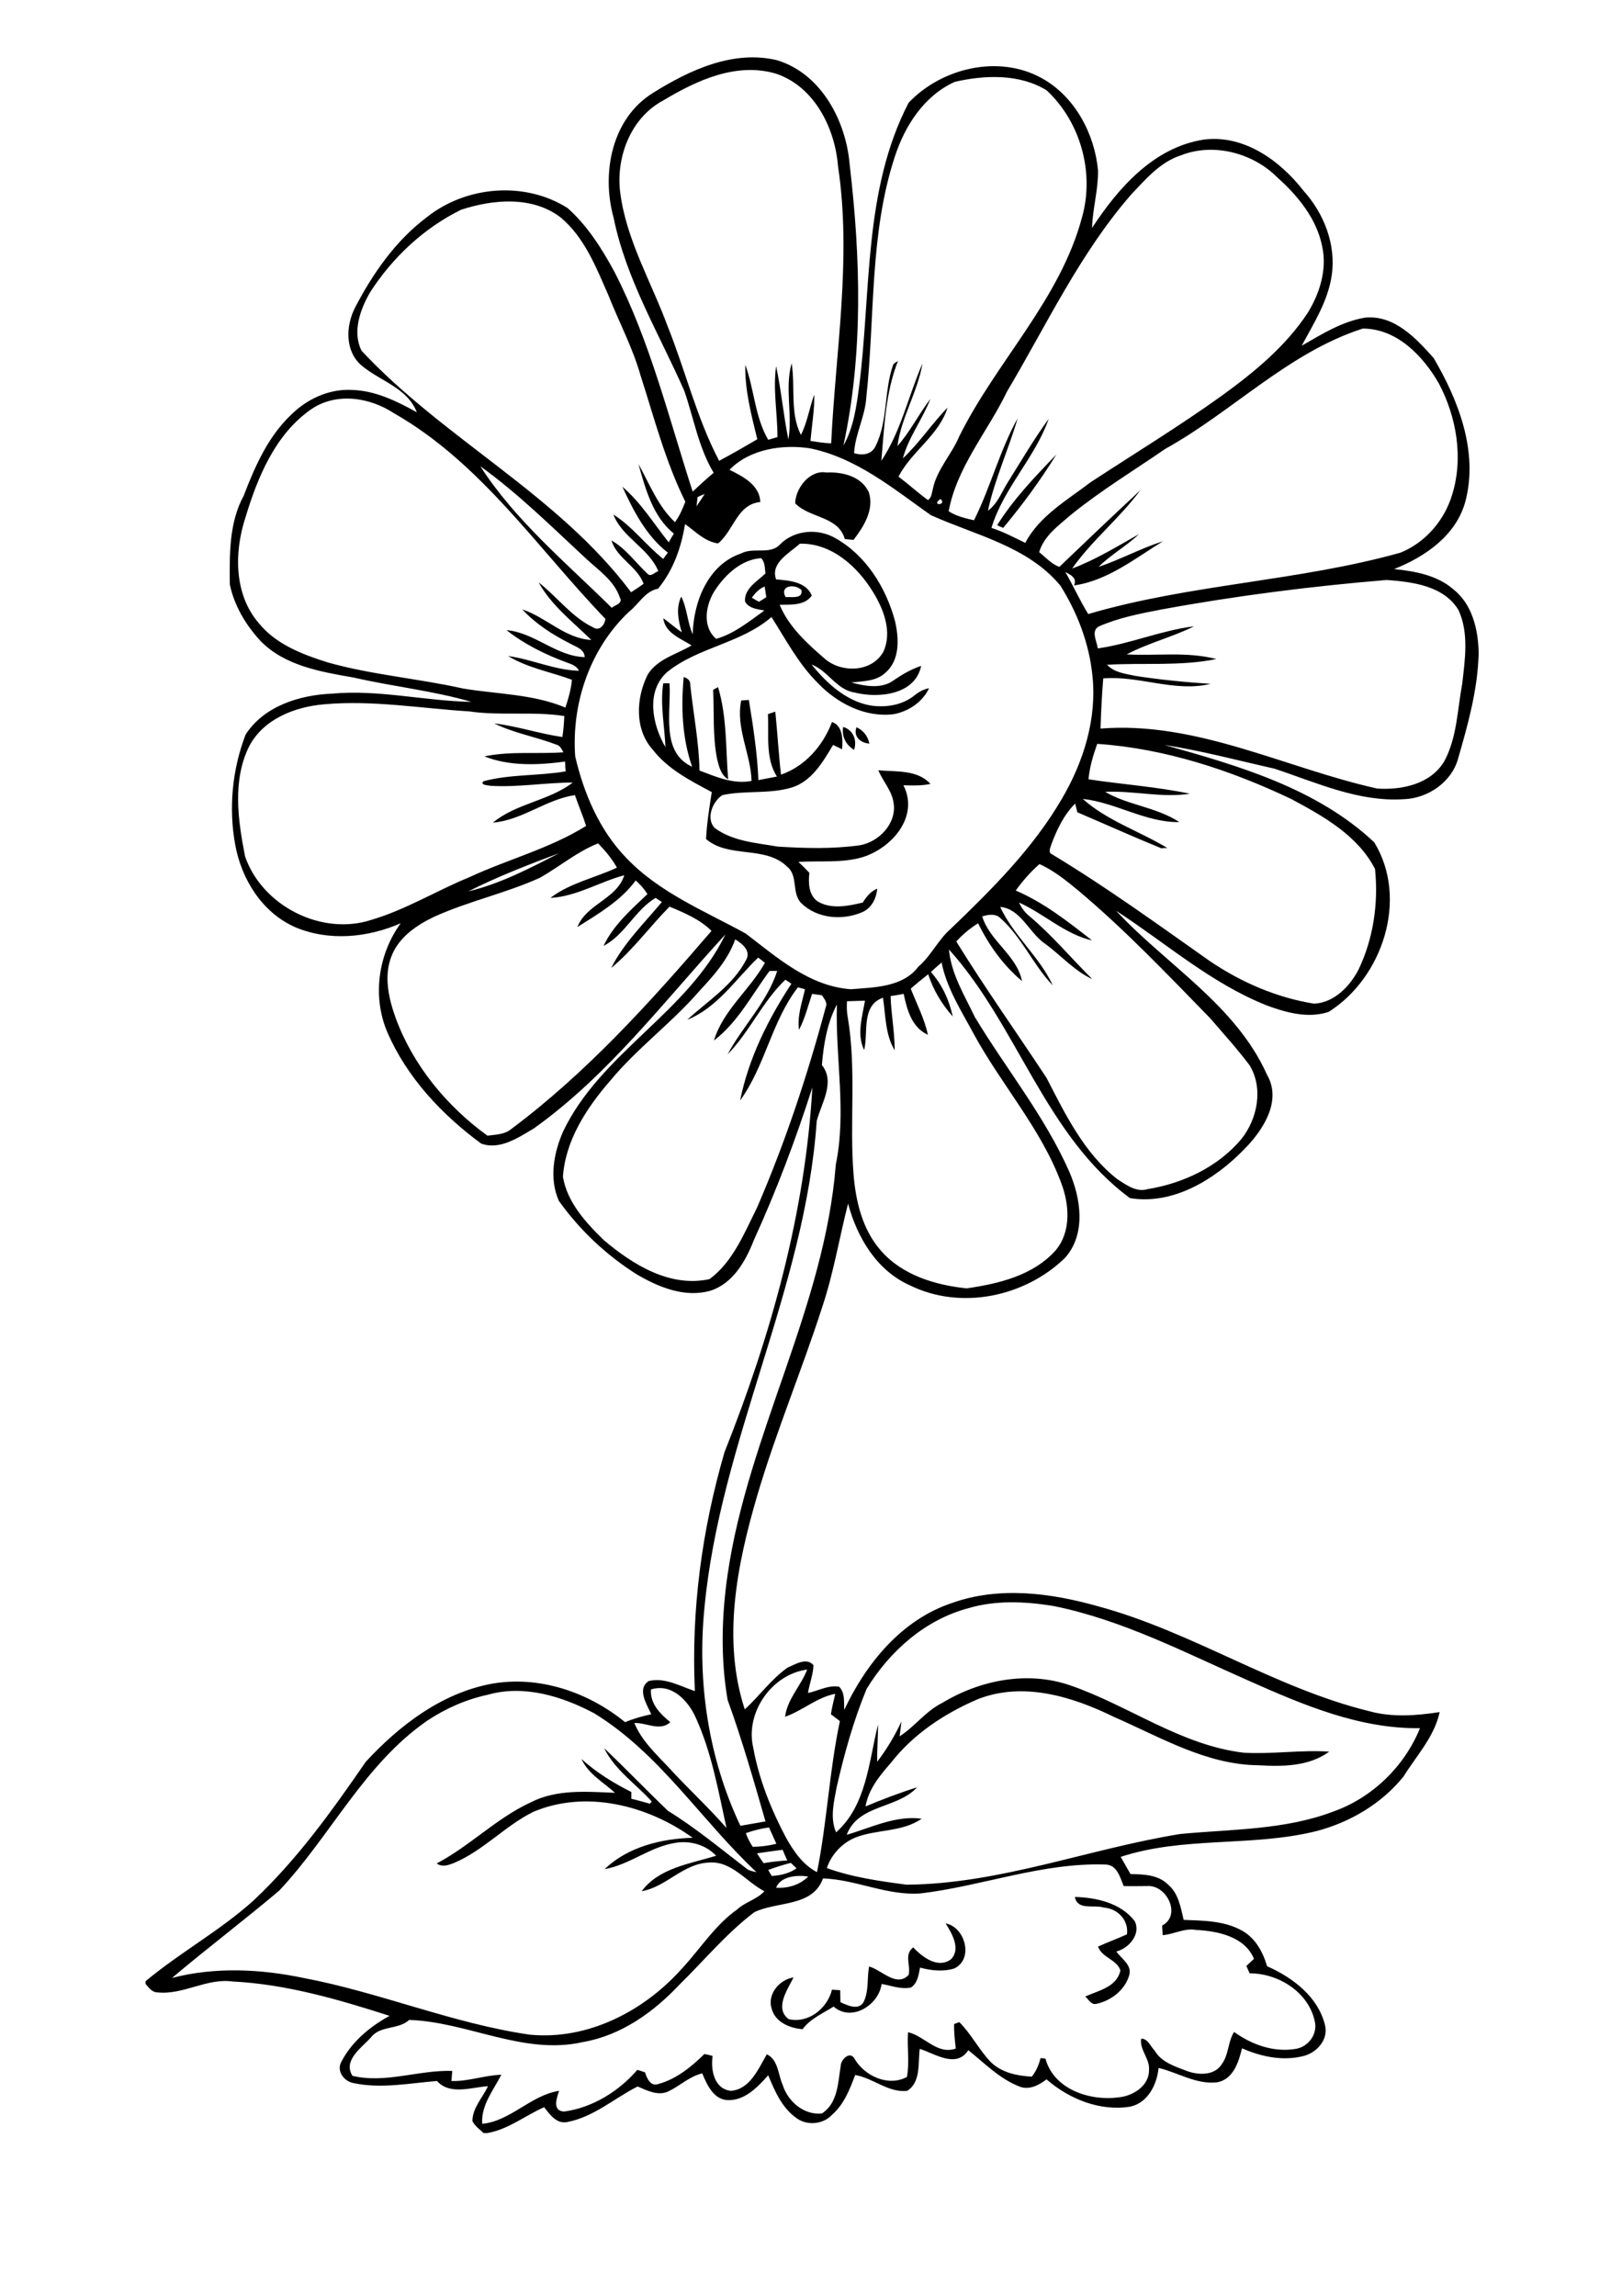 <?xml version="1.0" encoding="utf-8"?>
<!-- Generator: Adobe Illustrator 21.0.2, SVG Export Plug-In . SVG Version: 6.00 Build 0)  -->
<svg version="1.2" baseProfile="tiny" id="Layer_1" xmlns="http://www.w3.org/2000/svg" xmlns:xlink="http://www.w3.org/1999/xlink"
	 x="0px" y="0px" viewBox="0 0 595 842" overflow="scroll" xml:space="preserve">
<g>
	<path d="M346.9,705.4c7.1,1.3,10.4,13,3.2,16.5c-4,1.3-8.6,0.8-12.6-0.3c-0.5,2.6-0.9,5.7-3.3,7.3c-3.6,0.8-7.3-0.7-10.8-1.3
		c-1,7.7-11,14.1-17.6,8.3c-4,2.5-8.6,4.5-11.4,8.3c-4.7-0.4-9.9-2.5-11.3-7.4c-1.8-5.4,2.8-10.8,8-11.6c-2.2,4.5-7.1,11.3-1.8,15.3
		c7.2,1.7,14.2-3.9,15.9-10.8c1,0.1,2,0.1,3,0.2c0,1.5,0.1,2.9,0.1,4.4c2.5,1.1,6.4,3.1,8.4,0.1c2.1-4,1.3-8.8,2.1-13.2
		c4.6,1.2,10,7.8,14.5,3.1c0.9-3.3-1.8-7.5,1.7-10.1c3.3,3.5,9,7.9,13.8,4.4C352.6,714.8,349.2,709.1,346.9,705.4 M394.3,695.7
		c7.9,0.2,16.8,2.2,21.9,8.8c2.5,4.7-2.1,10.1-6.7,11.2c1.9,2.7,5.9,5,4.7,8.8c-1.5,5.3-6.7,9.3-12,10.4c-1.9,0.5-2.9-1.7-4.1-2.7
		c4.9-2.2,11.5-3.4,12.9-9.5c-1.1-4-6.8-4.7-8.2-8.8c3.5-1.6,7.1-2.9,10.6-4.5c0.7-5.2-3.4-9.4-8.4-9.8
		C401.2,698.4,395.3,700.8,394.3,695.7 M314.2,266.7c2.5,1.2,4.2,3.3,4.7,6C315.7,272.5,312.9,270.1,314.2,266.7 M309.3,266.6
		c3.7,1.1,5.2,4.9,4,8.4C310.3,273.2,308.7,270.1,309.3,266.6 M261.6,253c0.5-0.3,1.4-0.8,1.8-1c3.3,10.9,2.8,22.6,3.7,33.8
		c-2.7-1.6-3.4-4.8-4.1-7.7C261.4,269.8,262,261.4,261.6,253 M275.8,219.2c0.7,0.4,2,1.2,2.6,1.5c0.9-0.5,1.8-1.1,2.7-1.7
		c-0.2-1.3-0.4-2.6-0.6-3.9C278.5,215.9,277,217.5,275.8,219.2 M288.2,219c2.1-0.2,6.4,0.8,5.8-2.6
		C291.5,213.9,285.8,214.8,288.2,219 M262.4,216.3c-3.5,5.2-5,13.4,0.3,18c6.7-1.9,12.1-6.4,17.7-10.4c-2.5-0.5-5.7-0.7-7.1-3.3
		c-0.4-4.7,4.5-7.4,7.5-10.3c-0.3-1.9-0.1-4.1-1.6-5.6C272,205.2,266.2,210.6,262.4,216.3 M284.7,212.5c4.8,0.4,10.9,0.8,13.1,5.9
		c-2.6,3.8-7.8,3.3-11.8,3.4c3.4,8.2,10.2,14.3,16.8,20c6.2,5.1,17,4.7,21.2-2.7c3.4-7.2,0.2-15.6-3.7-21.9
		c-5.7-9.4-15.3-18.1-26.9-17.8C289.7,202.8,282.5,206.4,284.7,212.5 M286.3,199.5c5.3-5.2,13.9-5.8,20.2-2.1
		c11.2,6.3,18.5,18.1,21.8,30.3c1.5,6.4,1.9,14.5-3.6,19.1c-3.3,3.1-8.2,3-12.4,3.5c5.1,1.4,11.4,2.5,15.8-1
		c3.1-2.1,6.3-3.9,9.8-5.1c-2.1,10.6-15.6,12-24.3,9.8c-6.8-1-9.8-8-15.9-10.3c5.5,6.8,12.5,13.3,21.4,15c5.6,0.9,11.9,0,16.4-3.7
		c1.6-1.3,3.3-2.2,5.3-2.6c-2.4,5.1-7.4,8.4-12.8,9.5c-10.5,1.4-20.8-3.9-27.9-11.3c-7.1-7-11.8-16-17.1-24.3
		c-11.2,9.7-26.9,11-38.3,20.2c-7.9,7.1-5.4,19.3-0.6,27.5c-0.3-7.8-2-15.6-0.8-23.4c0.6,0,1.7,0,2.3,0c0.7,10.2-3.4,25.3,8.3,30.6
		c-3.7-10.5-4.1-21.9-3.1-32.9c1.3,0.4,2.5,1.2,2.4,2.8c1.1,10.5,3.2,20.9,3.4,31.5c6.1,2.3,12.4,5.1,19.1,3.8
		c-0.3-10-5.9-19.4-3.8-29.5c0.9-0.1,1.8-0.1,2.8-0.2c1.6,9.8,3.1,19.5,3.5,29.4c2.3-0.4,4.5-0.9,6.8-1.3
		c-4.3-6.7-2.9-15.3-3.3-22.9c0.9-0.3,1.8-0.6,2.7-0.9c0.8,7.7,1.2,15.4,2.1,23.1c8.9-3.1,15.4-10.6,18.7-19.3c4,1.3,4,6.5,3.7,10
		c-1.1-0.5-2.2-1.1-3.3-1.6c-3.7,6.2-7.8,13.3-15.1,15.6c-8.2,2.5-17.1,1-25.5,2.8c-3.6,2.3-6.1,8.5-2.9,12c6.7,5,15.3,5.5,23.3,6.9
		c10,0.6,20,0.9,30-0.5c7-1.2,13.6-8,12.4-15.5c-0.6-4.5-3.9-7.9-5.6-12c6.4,0.6,14.4-0.3,19.1,5c-3.2,0.7-6.6,0.6-9.9,0.5
		c5.9,11.5-4.3,23.1-15.1,26.4c-7.6,2.2-15.6,1.2-23.4,1.7c1.4,1.3,2.7,2.6,4,4c-0.4,3.6-0.3,8,2.9,10.4c5,3.1,11.3,1.8,16.7,0.5
		c1.3-2.1,2.9-4.1,5.3-5.1c-0.3,3.4-1.9,6.9-5.2,8.5c-7.3,3.3-16.8,2.6-22.7-3.2c-3.6-3.7-1-10.1-5.2-13.4
		c-8-7.8-21.4-2.9-29.7-10.1c0.3-5.8,1.2-11.5,2.1-17.2c-7.8-4.2-16-8.3-21.6-15.5c-6.8-7.5-6.2-19-1.9-27.6
		c3.6-5.8,10.6-7.4,16.1-10.7c-4.1-2.6-9.7-4.5-10.4-10c2.3,1.7,4.5,3.6,6.8,5.2c-1.3-4.3-2.2-8.9-0.2-13.1
		c2.2,4.3,2.2,9.4,4.2,13.8c0.3-11.9,5.6-25.5,17.7-29.6C276.5,200.5,282.6,203.7,286.3,199.5 M291.7,184.6
		c0.1-5.6,5.4-12.4,11.5-11.3c5.9-0.3,12.8,1.4,15.5,7.2c2.1,6.4-1.9,12.7-5.6,17.5c-1.1-0.1-2.2-0.2-3.2-0.3
		C307.5,189.2,297,190.1,291.7,184.6 M365.8,192.6c6-9.6,13.9-17.8,21.7-25.9c-5.8,9.4-12.4,18.4-19.5,26.9
		C367.3,193.3,366.5,193,365.8,192.6 M284.7,692.3c4.3,0.3,8.7-1,11.8-4.1C292.5,687.6,286.4,688,284.7,692.3 M337.7,694.4
		c-12.3,0.9-23.7-5.1-35.8-5.5c-3.8,10.6-16.9,8.3-25.2,12.4c-10.2,7.7-18.4,17.7-27.5,26.6c-9.5,10.1-21.4,18.6-35.3,21
		c-21.8,5-42.3-7.4-63.8-8.1c-4,3.7-10.7,1.9-14.1,6.5c-3.4,3.7-10.3,8.4-6.7,14c12.1,2.9,24.3-2.2,36.6-1.8
		c-0.1,1.2-0.2,2.5-0.3,3.7c6.2,0.2,12.1-2.1,18.3-2.3c-2.9,5.7-7.5,11.2-7,18c10.4-1,17.8-10.5,28.2-12.1c-0.9,2.7-2.6,7.3,1.8,7.6
		c10.4-1.4,20.1-7.4,26.9-15.3c0.9,0.3,1.8,0.6,2.8,0.9c0.7,2.2,2,5.3,4.9,4.3c6.6-1.8,12.1-6.3,16.9-11c1,0.2,2,0.4,3,0.7
		c-0.7,5.1,0.5,12.1,6.7,12.8c7-0.5,10.1-8.1,13.2-13.4c4.2,2,4.1,7.4,5.8,11.2c1.9,6.1,7.8,11.2,14.4,10.5
		c5.9-3.8,5.9-11.4,6.9-17.5c0.1-2.4,3.5-5.6,5.1-2.5c3.7,6.3,12.4,10.3,19.2,6.6c1-5.4,0-10.9,0.4-16.4c6.1,1.4,10.7,8.4,17.5,6
		c-0.3-3-0.7-6-0.6-9c0.5-0.2,1.5-0.5,1.9-0.7c4.5,4.5,7.3,10.3,11.7,14.8c4,3.8,9.6,4.9,14.9,5.2c1.6-2,2.6-4.4,3.2-6.8
		c0.4,0,1.3,0.1,1.8,0.2c3.1,11.3,16.3,15.6,26.8,14.2c5.3-0.5,11.3-4.2,11.2-10.1c0.3-4.1-3.5-7.3-2.9-11.4c2.4-0.2,3.5,2.9,5,4.4
		c2.5,4.3,7.6,5.8,12,7.5c4.2,1.5,10,1.6,12.6-2.6c2.6-3.5,2.2-8.2,4.5-11.8c6.5,4.7,14.6,7.6,22.7,6.2c4.6-0.8,8-5.4,6.9-10.1
		c-2.3-10.7-13.3-17.6-23.9-17.6c-0.4-0.9-0.8-1.8-1.2-2.7c0.9-0.9,1.9-1.7,2.8-2.6c-3.4-8.2-13.3-10.2-21.2-10.6
		c-4.3-0.8-8.1,1.6-12.3,1.9c-0.1-1.2-0.1-2.3-0.2-3.5c7.2-3.8,1.7-14.9-5.3-14.5c-2.9,0-5.9,0.1-8.8,0c-1.4-3.4-2.5-8-7-7.9
		C382.2,683.1,360.3,691.7,337.7,694.4 M281.8,685.8c0.4,0.7,0.9,1.5,1.3,2.2c3.2-0.2,6.4-0.9,9.1-2.8c-0.7-0.7-1.4-1.3-2.1-2
		C287.3,683.9,284.5,684.8,281.8,685.8 M277.7,679.7c0.7,1.2,1.6,2.4,2.4,3.6c2.9-0.5,5.8-0.8,8.7-1c-0.6-1.3-1.2-2.6-1.7-3.9
		C284,678.8,280.9,679.2,277.7,679.7 M273.6,672.3c0.6,1.8,1.5,3.4,2.5,5c2.9,0,5.8-0.4,8.7-1.1c-0.9-2-1.8-4-2.7-6
		C279.2,670.6,276.4,671.3,273.6,672.3 M179.1,621.5c-8,1.7-15.5,5-22.3,9.5c-23.2,16-35.5,42.3-54.4,62.4
		c-12.9,10.9-26.4,21.1-39.3,32c15.8-4.1,32.4-3.3,48.2,0c28.1,5.3,54.7,16.7,83,20.8c21.4,2.1,42.1-8.7,56-24.4
		c6.7-7.2,12-15.8,20.1-21.5c3-2.8,7.3-3.7,10-6.7c-6.8-3.5-12.1-11.3-20.5-10.5c-9.3,0.4-15.5,8.9-24.5,10.5
		c6.2-8.5,17.8-10.1,27.3-13c-3.8-4.1-9.7-5.7-15.2-4.7c-9.2,1.5-16.6,8-25.7,9.6c8.5-8.2,20.9-11.2,32.3-11.5
		c-16.5-11.9-39.2-17.7-58.5-9.5c-10.3,5.1-18.3,14.2-29,18.7c-2,0.8-4.4,1.7-6.4,0.2c12.2-6.4,21.9-16.6,34.5-22.4
		c9.6-4.9,20.5-3.9,30.9-3.5c-4.3-3.9-9.8-6.9-12.3-12.4c5.4,4.9,11.7,8.8,18.3,12.1c0,0.6,0,1.9,0,2.5c2.3,0.5,4.5,1.2,6.8,1.8
		c0.2-0.2,0.5-0.6,0.7-0.8c-5.9-6.5-13.5-11.5-17.5-19.6c7.9,7.5,15.5,15.4,23.4,23c10.1,6.2,19.2,13.8,28.6,21
		c1.1,1,2.5,1.2,3.9,1.5c-20.3-19-35.5-43.6-59.6-58.3C206.2,622.1,192.2,617.8,179.1,621.5 M238.8,619.6c-0.4,5.2,3.4,9,7.1,12
		c-3.8,3.5-8.8,0.1-13.2,0.3c2.6,6.4,7.8,11.2,12.5,16.2c6.9,7.6,14.5,14.5,21.3,22.3c-3-13.6-5.4-27.5-11.2-40.3
		C252.5,623.7,246.4,617.2,238.8,619.6 M276.3,640.9c2.1,11.6,6.5,22.6,12,33c2.8,5,6.2,10,11.4,12.7c3.7-18.3,4.5-37.1,8.4-55.4
		c-1.1-0.8-2.2-1.7-3.3-2.5c0.4-2.5,1-5,1.6-7.5c-6.8,1.3-12,6.2-18.4,8.4c0.8-6.5,5.8-11.3,8.1-17.3
		C283.1,614,273.3,628.1,276.3,640.9 M355.2,589.8c-15.8,4.2-28.9,15.8-37.3,29.6c-4.8,11.6-8.2,23.8-11,36.1
		c-1,5.4-2.5,11.2-0.2,16.5c11.2-9.9,12-26,15.4-39.6c0,4.6-0.4,9.1-0.3,13.7c3.5-4.6,6.5-9.6,8.9-14.8c-0.2,1.8-0.5,3.7-0.7,5.5
		c5.6-3.6,9.6-9.3,15.7-12.3c13.9-8.4,31.3-11.8,46.9-6.4c21.5,7.4,40.6,22,63.7,24.7c10.4,0.6,20.9-1.1,31.3-0.4
		c-7.5,5.5-17.2,5.5-26,5c-19.1-0.2-35.9-10.3-52.9-17.7c-15.3-7.5-33.4-13.1-50.1-6.5c-12.1,5.2-23.5,12.7-31.7,23.2
		c-4.1,4.7-8.3,9.7-9.4,16.1c6.2-2.6,12.5-5,18.9-7c-7.2,7.9-21.6,6.2-25.8,17.4c8.9-2.6,18-7.2,27.5-5.9c-7.2,5-16.4,3.8-24.3,6.9
		c-4.9,2-8.8,6.2-10.5,11.2c9.4,3.4,19.4,4.8,29.3,6.1c34.4-0.3,66.8-13.2,100.4-18.6c18.8-1.8,38.3-1.4,56.3-8.3
		c14.2-5.1,25.9-16.5,31.6-30.5c-22.1,0.3-42.8-8.5-62.6-17.3c-23.4-10.3-46.5-22.4-71.8-27.5C376.1,587.3,365.3,586.8,355.2,589.8
		 M301.5,390.6c5,6.3-0.2,14-1.9,20.5c-4.2,61.6-35.5,117.4-41.2,178.7c-2.7,27.2,1.5,55.1,13.2,79.8c3.1-0.5,6.1-1.1,9.2-1.6
		c-4.3-15-8.6-30-13.9-44.6c-2.6-15.2-2.2-30.7,0-45.9c7.5-51.6,35.6-98.1,39.7-150.4c4-19.4-0.2-39.1,0.4-58.7
		C303.4,375.2,302.1,383.1,301.5,390.6 M341.5,356.5c4.1,4.6,6.7,10.3,8,16.3c-4-4.5-7.2-9.8-9-15.5c-2.2,1.7-4.4,3.5-6.4,5.3
		c2.2,5.6,5,11,6.3,16.9c-5.9-2.6-7.7-9.2-8.9-15c-1.6,0.3-3.2,0.6-4.8,0.8c0.2,6.7,1.5,13.2,1.5,19.9c-3.5-5.8-3.3-12.8-4.3-19.3
		c-8.1,2.9-5.3,12.7-6.9,19.2c-2.8-5.7-0.7-12.2,0.3-18.1c-2.2,0.1-4.4,0.1-6.6,0.2c-0.1,2-0.1,4,0.3,6c3.2,19,0.6,38.3,2.1,57.4
		c0.8,9.9,3.2,20.2,9.9,27.9c7.8,9.1,20,12.8,31.6,14c11.7-1.7,24.4-4.7,32.6-13.9c5.8-6.8,5.1-16.8,2.1-24.7
		c-7.4-20-22-36.1-32.1-54.7c-4.5-8.4-9.9-16.7-11.8-26.2C344,354.2,342.7,355.3,341.5,356.5 M256.5,363.5
		c-10.1,11.7-22.8,20.9-32.7,32.9c-8.6,9.9-16.4,21.8-17.3,35.2c1.6,9.4,8.4,16.8,15,23.2c10.6,9,24.3,17.5,38.8,14.3
		c8.6-6.4,12.7-16.8,17.4-26.2c10.3-23.8,18.5-48.5,25.2-73.5c0.8-1.7-0.6-3.1-1.4-4.4c-1.2-0.2-2.4-0.3-3.6-0.5
		c-1.5,4.4-2.6,9-4.8,13.2c-0.7-5.1,1.1-10,2.2-14.9c-0.7-0.2-2-0.5-2.6-0.7c-9.6,12.4-12,28.8-21.2,41.5
		c3.1-15.4,10.2-29.7,18.8-42.8c-0.5-0.4-1.6-1.1-2.2-1.5c-8.4,8-13.1,19.1-21.2,27.4c5.6-10.5,14.5-19.1,18.2-30.6
		c-0.7,0-2.1,0-2.8,0c-6.5,8.7-11.6,18.8-20.4,25.5c3.4-11.2,13.1-18.5,18.7-28.5c-0.6-0.5-1.9-1.5-2.5-1.9c-8.3,8-15,18.4-26,22.8
		c7.5-6.9,16.7-12.6,21.5-21.8c2.1-3.4-1.3-6.1-3.9-7.7C267,352.1,261.7,357.9,256.5,363.5 M372.6,326.6c10.3,4.4,19.2,11.4,28,18.3
		c-10-2.3-17.6-9.8-26.8-13.9c0.9,1.9,2.1,3.6,3.7,4.9c8.4,7,15.4,15.5,23.2,23.2c-6.9-3.2-11.8-9.1-17.9-13.4
		c-5.5-4.1-8.5-12.4-15.9-13.1c4.9,10.6,14.4,18.2,19.3,28.8c-7.4-7.7-11.5-18.1-19.7-25.1c-1.9-1.3-4.2-0.8-6.2-0.2
		c2.8,9.1,12.7,14.2,14.6,23.7c-6.9-5.8-12.2-13.2-16.1-21.2c-3,1.9-5.7,4.1-8,6.7c10.5,17,22.1,33.3,33.1,50
		c6.9,13.4,13.8,27.6,25.9,37.1c3.3,2.1,7,5,11.2,3.7c13-2.1,25.9-8.2,34.4-18.4c5.9-7.4,8.1-18.6,3-27c-4.5-6-9.6-11.6-14.5-17.3
		c-15.6-16-31-32.2-48.1-46.6c-4.5-3.7-9.1-7.5-14.5-9.9C378.1,319.7,375.2,323,372.6,326.6 M171.8,326.9c11.8-2.8,22.6-8.5,33.3-14
		C193.9,317.1,182.5,321.5,171.8,326.9 M198.1,321.9c-12.6,5.7-26.2,8.6-38.8,14.3c-6.5,3.1-13,7.5-15.7,14.5
		c-2.9,7.4-1,15.6,1.6,22.8c6.4,17.3,18.7,32.2,33.6,43c3-0.4,6.3-0.4,8.7-2.4c27.7-20.7,51-46.5,73.5-72.7
		c-4.2-4.2-9.9-6.6-15.4-8.9c-7.3,7.4-13.4,15.9-21.4,22.5c4.6-9.1,12.1-16.4,18.6-24.2c-0.8-0.5-1.5-1-2.3-1.5
		c-7.6,4.5-11.2,13.5-19.1,17.6c3.6-7.6,10.1-13.3,16.1-19c-1.2-1.9-2.6-3.5-4.3-5c-5.5,7.5-13.7,12.2-21.4,17.1
		c3.3-8.5,14.4-10.2,17.2-19c-9.1,2.4-17.5,7.8-27.1,8.3c7.2-5.5,16.3-7.3,24.4-11.1c-1.8-3.3-4.3-6.2-6.9-8.9
		C211.8,312.3,205.3,317.8,198.1,321.9 M402.5,272.8c-1.5,4.2-2.8,8.5-3.2,13c12.4,1.9,24.9,2.7,37.2,5.3
		c-10.4,1.6-20.7-1.2-31.1-0.7c8.3,4.9,18.9,5.6,27.2,11.1c-12.3,0.2-23.3-7.2-35.4-8.5c8.9,8,20.8,11.8,31,18c-0.7,0-1.5,0-2.2,0.1
		c-10.3-4.2-20.5-8.8-30.8-13.2c-0.3-1.1-0.5-2.2-0.8-3.2c-4.1,4.1-6.7,9.5-8.7,14.9c-0.3,1.2-1.4,3,0.2,3.7
		c19.9,12,38.8,25.7,57.8,39.1c11.5,7.8,24.6,13.5,38.4,15.7c7.3-0.4,13-6.3,16.2-12.4c5.5-11.4,7.4-24.5,6.1-37
		c-6.3-12.3-19-19.4-30.8-25.7C451.3,282.4,427.3,274.5,402.5,272.8 M91.4,273.7c-6.2,12.5-4.1,27.2-1.5,40.4
		c6.3,18.2,28.2,29.3,46.5,23.2c12.5-3.7,23.8-10.7,35.8-15.6c14.2-6.6,29.5-10.5,42.8-18.8c-1.2-3.8-2.8-7.5-4.1-11.3
		c-10.7,1.6-19.3,9.2-30.1,10.1c8.6-7.1,20.6-8,29.3-14.7c-10,0-20,1.8-30,1.2c-0.8-0.2-4.3-0.2-2.7-1.7c9.8-2.6,20.1-1.9,30.1-3.6
		c-0.1-1.2-0.2-2.4-0.2-3.6c-9.7,1.3-20.3,1.8-29.6-1.9c9.5-2,19.4-0.8,29-1.5c-0.7-1.1-1.2-2.5-2.6-2.8c-7.5-2.9-15.6-4.2-22.8-7.8
		c8.4,1,16.6,3.8,25,5c0.4-2.6,0.6-5.2,0.7-7.7c-11.5-1.8-23.3,0-34.9-1.7c-17.7-1.1-35.4-4.2-53.2-2.6
		C108.3,259.2,96.7,263.6,91.4,273.7 M426.2,223.5c-7.8,1.5-15.7,3-23,6.2c-3.2,1.6-0.8,5.5-0.5,8.1c12-1.7,23.2-6.6,35.3-8.1
		c-8,4-16.8,6.1-24.7,10.3c11,0.6,22.2-1.1,32.9,1.7c-13.2,2.7-26.8,1.3-40.1,2.1c2.7,2.9,6.8,3.3,10.5,4.1
		c9.1,1.4,18.3,2.3,27.5,2.9c-13.1,3.2-26.2-3.1-39.4-2c-0.5,6.1-0.8,12.3-1,18.4c35.4-2.8,67.8,14.5,101.5,22
		c9,0.6,19.6-1.6,24.6-10c4.7-8.7,4.8-18.9,6.6-28.5c1-8.9,2.5-18.6-1.4-27c-5.4-8.9-16.9-10.3-26.3-11
		C481,215,453.4,218.5,426.2,223.5 M345,183C341.2,185.6,347.6,185.4,345,183 M255.9,182.3c-0.1,1.1-0.3,2.3-0.4,3.4
		c1-1.5,2-3,3-4.5C257.6,181.5,256.7,181.9,255.9,182.3 M176.2,171c12.9,20,31.4,35.3,48.2,51.9c1.2-1,4.2-1.6,3-3.7
		c-2.1-6.3-7.9-10.1-12.5-14.4C202.4,193.2,190.1,181,176.2,171 M267.6,172.3c4.9,2.4,11.1,5.6,11.3,11.8
		c-8.6,0.9-9.7,10.5-15.5,15.2c-4.9-0.7-8.3-4.4-12.1-7.1c-1.4,8.6-4.3,16.9-9.9,23.7c-4.8,0.9-7.1,5.7-10.7,8.5
		c-14.3,13.5-21.1,33.6-19.7,53c3.2,13.7,8.9,27.1,18.8,37.3c12.1,12.7,28.7,19.4,43.8,27.7c11.5,8.8,23.3,19.3,38.5,20.4
		c8.6-0.7,19.1-0.7,24.8-8.3c4.7-4,7.2-9.8,11.8-13.8c15.1-14.5,30.2-29.5,40.8-47.7c8-13.6,13-29.6,11.2-45.5
		c-1.2-11.6-5.5-22.8-11.7-32.7c-12-14.5-31.2-18.5-47.6-25.9c-13.7-9.7-27.4-21.1-44.4-24.5C286.9,162.9,275,164.7,267.6,172.3
		 M114,150.2c-13.1,9.2-19.5,24.8-24,39.7c-4.1,12.6-4.2,28,4.9,38.6c6.3,7.8,16,11.5,25.2,14.4c16.2,4.6,33.2,5.9,49.7,9.6
		c12.5,2.1,25.7,2,37.6,7c1.1-3.3,2.1-6.7,2.4-10.2c-7.8-2.9-16.2-4.3-23.4-8.7c8.8,1.2,17.1,5.2,26,5.4c-0.9-1.8-2.7-2.4-4.4-3
		c-7.9-2.9-15.6-6.7-22.2-11.9c10.4,0.9,18.2,9.6,28.7,9.9c-0.2-3.1-3.4-3.8-5.6-5.1c-6.3-3.2-12.4-7.1-17.3-12.4
		c8.8,2.9,15.7,10.7,25.3,11.2c-6.8-6.7-14.6-12.6-19.3-21.1c6.8,5.3,12.1,12.7,20,16.5c2.3,1.5,4.2-0.9,4.5-3.1
		c-24.9-25.9-45.6-57.2-77.5-75.4C135.5,145.6,123.2,143.8,114,150.2 M427.5,164.6c-11.5,7.9-23.5,15.2-34.4,24
		c-4.6,4-10.1,7.8-11.9,13.9c2.4,1.9,4.4,4.3,7.4,5.4c9.8-9.4,19.7-18.8,29.7-28.1c-7.5,10.2-17.7,18.3-25,28.7
		c8.6-3.2,16.5-8.1,24.5-12.6c-4.6,4.4-10.3,7.5-14.8,12c8-2.7,15.5-6.8,23.6-9.4c-10.2,6.3-20.4,14.5-32.6,16.2
		c1.2-2.7-1.2-3.9-3.2-4.9c2.9,5,5.3,10.4,8.4,15.4c37.4-11,77-12,114.5-22.5c9.2-3.7,16.2-11.9,19-21.3c4.2-13.5,1.6-28.5-4.9-40.8
		c-5.8-10.1-15.4-20.1-27.9-20.1C472.6,129.3,452.2,150.9,427.5,164.6 M169.2,76.9c-13.7,6.7-25.3,17.6-33.5,30.4
		c-3.6,6.3-6.5,14.4-3.1,21.3c30.3,32.5,72,52.7,98.9,88.6c1.6-1,3.1-2,4.6-3.1c-2.4-6.5-9.8-9.3-11.8-15.9c5.3,3,8.9,8.2,13.3,12.3
		c1.2,1.2,2.6-0.7,3.9-1c-3.5-8.5-13.2-12.3-16.5-20.8c7,4.4,11.9,11.2,18.3,16.3c0.5-0.8,1.1-1.5,1.7-2.3
		c-7.9-6.1-12.6-15.3-16.7-24.2c6.8,5.8,11.5,13.5,17,20.4c0.6-1.1,1.2-2.1,1.9-3.2c-7.7-6.2-10.4-16.3-13-25.5
		c4.1,7.3,7.1,15.4,13.4,21.3c1.7-2.3,2.8-4.9,3.8-7.5c-7.3-14.7-11.4-30.7-16.4-46.2c-2.9-10.3-8-19.8-11.9-29.7
		c-4.5-10.2-8.7-21.1-17.5-28.4C195.2,71.8,180.9,73.1,169.2,76.9 M433.1,57c-7.6,2.5-12.9,8.8-18.2,14.4
		c-18.8,21.6-31,47.8-45.5,72.2c-7,14.6-18.4,27.6-21.4,43.9c2.8,1.8,6.1,2.6,9.3,3.3c6.1-12.2,9.4-25.5,16-37.4
		c-3.3,11.4-8.4,22.3-10.9,33.9c3.6-2.6,5.1-7,7.4-10.6c4.9-7.8,9.5-15.7,14.9-23.1c-5,14.3-16.6,25.4-21,40
		c4.3,1.4,8.3,3.5,12.4,5.5c5.2-9.9,15.3-15.6,23.9-22.2c16.2-10.6,32.8-20.7,48.5-32c11.7-8.5,23.1-17.9,31.1-30
		c4.5-7.2,7.3-16.1,5.4-24.6c-2-10-8.8-18.4-16.3-25.1C459.7,56.1,445.2,52.2,433.1,57 M350.3,30c-11.2,5-18.3,16-22,27.3
		c-9.4,28.5-7.3,58.9-10.5,88.3c-0.4,7.1-4.1,13.5-4.5,20.6c3,0.9,6.4,0.6,7.9-2.6c4.6-9.3,3-20.3,6.5-30c0.5-0.5,1.1-0.8,1.7-1.2
		c-4.6,11.6-5,24.3-6.1,36.6c7.2-10.8,9.9-23.8,15.1-35.7c-1.8,10.5-7.8,19.8-9.2,30.3c4.7-5.3,7.8-11.7,12.1-17.3
		c-2.9,7.5-8,14-10.1,21.8c6.1-5.7,10.6-12.7,16.4-18.6c-3.2,10.2-13.2,16-18,25.3c3.7,2.8,7.1,5.9,10.8,8.6
		c1.4-0.9,1.4-2.7,1.8-4.1c1.5-7.2,6.9-12.6,9.7-19.3c13.7-27.6,37.1-50.2,45.1-80.6c4.5-16.3-0.7-34.8-13.1-46.3
		C373.9,27,361.3,27.5,350.3,30 M243.2,36.9c-11.8,6.3-17.3,20.7-15.7,33.6c2.2,17.5,11.5,33,17.5,49.4
		c6.5,16.2,10.6,33.5,18.8,49.1c4.7-2.5,9.4-5.2,14-7.9c-2.2-9-4.6-18-4.4-27.3c3.3,9,3.5,19.1,8.4,27.5c1.1-0.3,2.3-0.7,3.4-1
		c0-8.7-1.7-17.4-0.5-26c1.9,8.9,2.7,18,4.5,26.9c1.6-9.2-1.4-18.8,1.2-28c1.4,8.7-0.7,18.2,3.4,26.3c2.4-4.7,3.1-9.9,4.9-14.8
		c0.1,5.7-0.9,11.3-1.4,17c2.5,0.4,5,0.8,7.6,0.9c1.6-33.8,7.6-67.9,2.5-101.7c-1.1-13.9-8.6-29-22.5-33.8
		C270.3,22.6,255.5,29.5,243.2,36.9 M239.5,34.1c13.4-8.4,29.5-15.9,45.6-12c16.3,5,25.3,22.4,26.6,38.4c4,34.1,5,69.1-2.3,102.9
		c3.8-6.7,4.8-14.5,5.8-22c4.4-34.7,1.5-71.7,18.1-103.7c12.1-12.8,33.1-17.8,48.9-9c12.1,6.7,19.3,20.3,20.6,33.8
		c0.1,7.1-2,14-2.2,21.1c9.6-14.7,22.7-29.6,41-32.4c14.7-1.9,28,7.7,36.6,18.8c7.5,8.3,12,19.8,10.3,31.1
		c-1.4,9.4-6.6,17.5-11,25.7c7.3-4.2,14.8-8.9,23.2-10.3c10.7-1.1,18.7,7.5,25.2,14.8c9.1,15.5,16.4,34.3,11.7,52.4
		c-3.3,12.6-14.8,20.5-26.2,25c7.6,0.8,15.7,2.2,21.7,7.4c6.9,5.4,9.1,14.6,9.3,22.9v1.1c-0.4,13-3.9,25.6-7.5,38
		c-2.3,8.7-11.1,14.7-19.9,15c-16.6,1.1-32.1-6.1-47.5-11.2c-13.4-3-26.8-6.6-40.4-8.7c27.2,7.6,55.9,15.9,77,35.7
		c12.7,20.7,3.1,49.7-16.7,62.2c-7.5,2.5-15.6,0.3-22.8-2.4c-20.4-8.1-37-22.9-55.2-34.7c18.5,19.9,43.9,34.5,55.4,60.2
		c5.6,9.7-1.7,20.6-8.5,27.4c-10.7,11-26,20.4-41.8,17.8c-31.2-23-41.1-63.1-66.4-91.2c0.8,9,5.7,16.8,9.5,24.8
		c11.4,18.9,25.6,36.3,34.6,56.6c4.3,9.9,6.3,22.9-1.5,31.7c-14.7,14.3-38.2,19.3-56.9,10.1c-12.2-5.4-19.4-17.6-22.7-30
		c-3.2,12.5-5.3,25.4-9.4,37.7c-7.5,23.3-17,45.9-23.9,69.3c-7.4,25.2-13,52.8-4.6,78.5c5.4-4.9,9.7-11.1,15.7-15.3
		c2.8-1.2,7-3.9,9.5-0.9c-0.1,3.5-1.5,6.8-2,10.2c3.8-0.8,7.5-3,11.4-2.3c2.3,2.2,1.7,5.7,1.9,8.5c8-17.1,21.1-33.1,39.5-39.2
		c17.3-6.2,36.3-3.7,53.6,1.2c34.5,9.3,64.8,30,99.6,38.5c8.4,2.3,17.2,1.6,25.7,0.3c-1.9,9-8.5,16-13.3,23.7
		c-8.1,10-19.7,16.8-32.1,20c-23.5,5.8-48.5,1.8-71.6,9.4c1.2,2.1,2.4,4.2,3.6,6.3c4.7,0.1,10.1,0.2,13.7,3.8
		c3.9,3.2,4.7,8.4,5.8,13c7.3,0.3,15,0.3,21.5,4c4.8,2.7,7.6,7.8,9.1,13c9.3,4.1,18.6,11.1,21.2,21.4c1.5,5.3-2.8,10.2-7.7,11.5
		c-7.6,2-15.7,0.3-22.7-2.8c-1.2,5.1-3.3,11.6-9.3,12.5c-7.5,0.8-14.2-3.6-21.3-5.3c-0.6,6.1-3.9,12.8-10.4,14.2
		c-11.1,1.8-22.4-2.8-30.7-10c-2.8,2.1-6.4,4.1-10,2.6c-7.2-2.8-12.8-8.6-18.7-13.3c-4.4,6.8-12.2,1.3-17.8-0.5
		c-0.7,5.1,0.5,12.2-4.6,15.4c-6.9,0.8-12.5-4.7-19.1-5.8c-2,5.3-4.1,10.8-8.5,14.6c-3.3,3.6-9.4,4.1-13.3,1
		c-5.2-3.8-7.7-9.8-10.1-15.5c-3.9,4.4-8.7,9.4-15,9.1c-5.1-0.3-7.5-5.7-9.2-9.8c-4.7,1.1-8.2,4.6-12.4,6.6
		c-3.8,1.8-7.8-0.3-11.3-1.8c-8.5,4.3-16,11.1-25.6,13c-4,1-6.6-2.7-8.7-5.4c-7,3.1-13.2,8.2-20.9,9.5h-1.3
		c-1.5-1.4-3.2-2.6-4.1-4.4c0-4.9,3.8-8.6,5.7-12.8c-6.1,0.4-13.9,3.4-18.7-1.9c-10.1,0.8-20.4,2.9-30.4,0.8c-3.6-0.5-6.7-4.5-4.6-8
		c3.8-7.3,10.5-12.8,17.6-16.7c-18.7-6-37.8-11.6-57.6-12.6c-9.5-1.3-18.1,5-27.5,4c-2,0-3.2-1.7-4.4-3.1v-1
		c12.7-10.6,27.3-18.5,39.6-29.6c16-15,28.8-32.9,41.2-50.9c12.3-13.3,27.6-25,45.7-28.5c17.6-3.3,35.8,2.9,49.4,14
		c3.1-1.3,6.3-2.2,9.6-2.9c-1.6-3.6-5.4-9.3-0.9-12.2c5.9-1.4,11.5,1.9,16.9,3.7c-1.4-29.6,2.6-59.3,10.9-87.7
		c17-42.7,29.6-87.6,32.2-133.7c-6.1,19.1-13.2,37.9-21.5,56.1c-3,7.7-7.7,15.9-16,18.5c-9.3,2.6-18.8-1.3-26.7-5.9
		c-11.2-7-21.1-16.3-28.8-27.1c-3.6-8.1-1.9-17.6,1.6-25.5c13.8-28.8,45.6-43.5,59.5-72.2c-22.5,24.5-42.9,51.6-70.2,71.1
		c-5.7,3.4-12.6,8.1-19.4,5.6c-14.4-10.6-27.2-24.2-34.4-40.8c-5.6-13.1-3.4-28.6,4.9-40c-12.1,5.3-26.4,6.7-38.8,1.4
		c-12-5.3-19.6-17.5-21.9-30.1c-2.5-13.5-1.1-27.8,3.8-40.5c6.7-10.4,19.7-14.5,31.6-15c17.2-1.6,34.1,2.7,51.2,3
		c-14.1-4.1-28.8-5.6-43.1-8.9c-12.1-2.1-25.3-4.3-34.2-13.4c-5.4-5.8-9.7-13-11.3-20.8c-0.1-10.9-0.3-22.6,5.1-32.5
		c4.1-10.7,8.9-21.6,17.3-29.6c5.8-5.8,13.9-9.6,22.2-9.2c8.7,0.2,16.6,4.1,24,8.2c-3.5-9-13.4-11.4-20.2-17.1
		c-6.2-5.2-5.9-14.5-2.5-21.2c6.5-12.5,14.8-24.5,26.2-33.1c14.4-11.6,36-13.5,51.8-3.5c7.3,6.5,12.6,14.9,17.2,23.4
		c13.1,25.5,19.9,53.5,28.7,80.6c2.5-2.3,5-4.7,7.7-6.9c-5.6-9.3-7.3-20.1-10.8-30.1c-9.2-20.9-21.3-40.8-25.9-63.4
		C220.5,63.3,224.5,43.4,239.5,34.1"/>
</g>
</svg>
